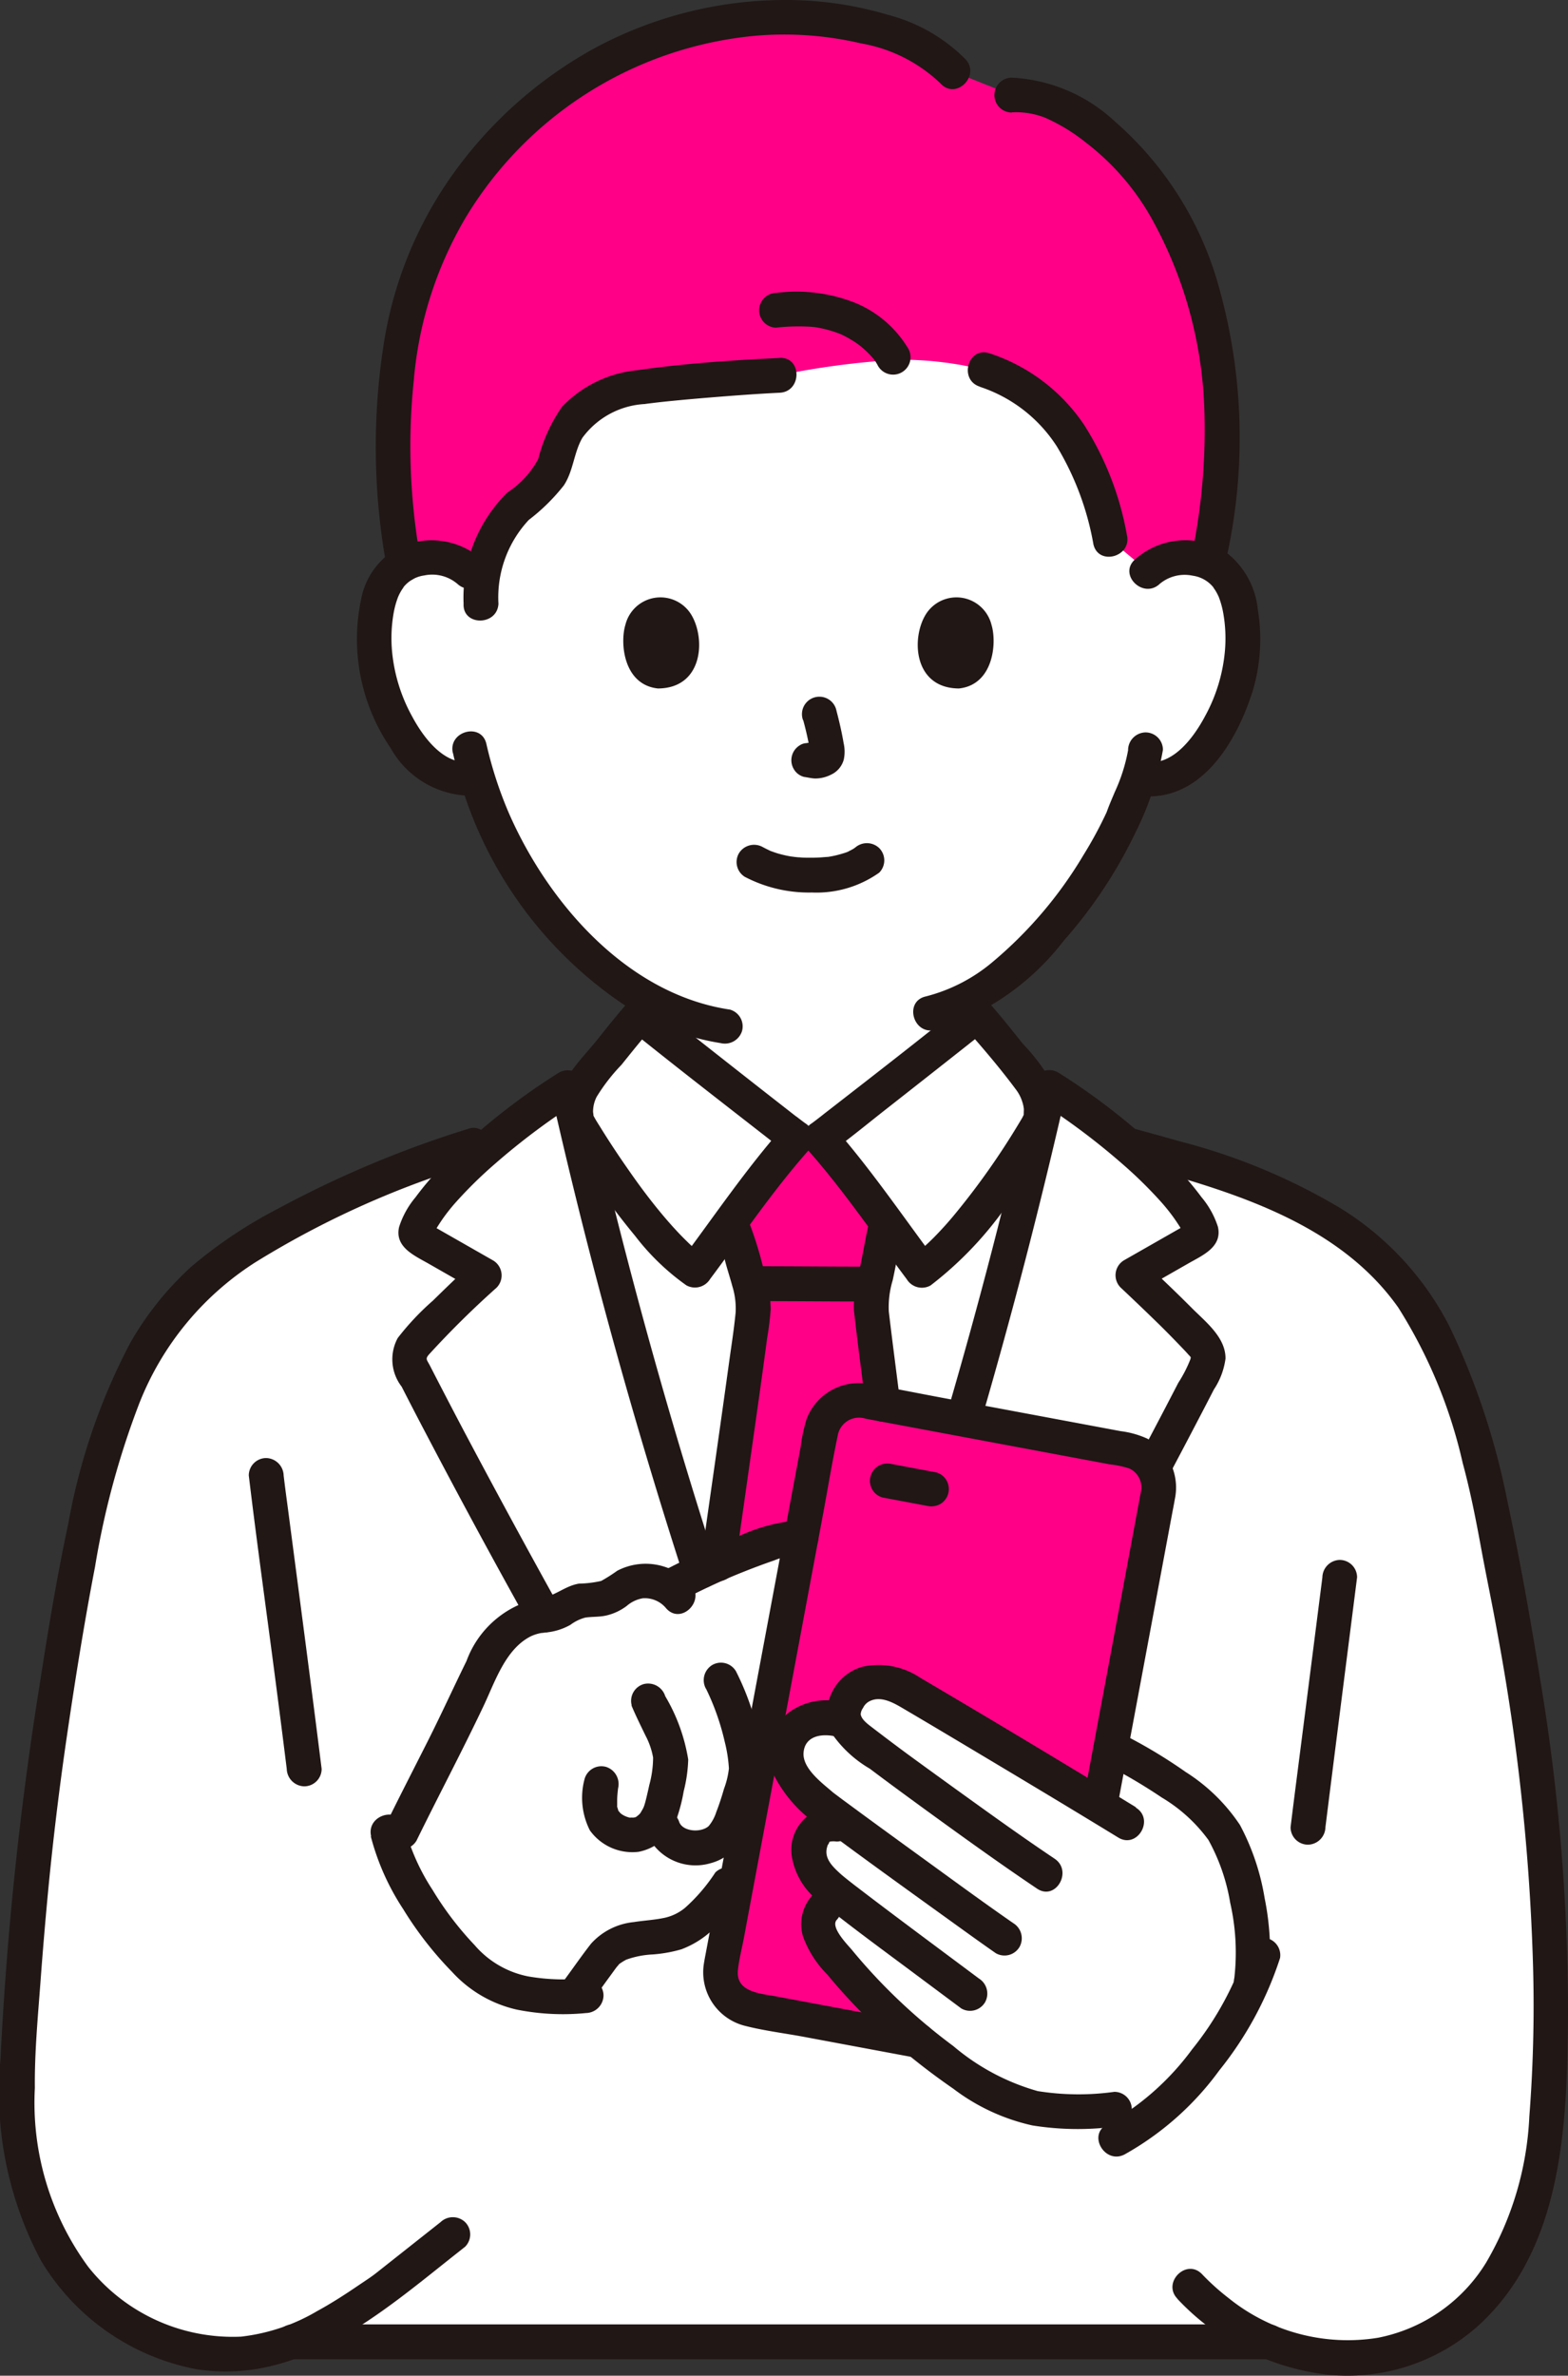 <svg xmlns="http://www.w3.org/2000/svg" width="53.981" height="81.76" viewBox="0 0 53.981 81.76">
  <rect x="0" y="0" width="53.981" height="81.76" fill="#333333" stroke="none"/>
  <g id="_12376" data-name="12376" transform="translate(0)">
    <path id="パス_1942" data-name="パス 1942" d="M66.24,65.82c-.363-.257-5.151-4.033-5.384-4.223v-.713a12.278,12.278,0,0,1-2.985-2.643,13.934,13.934,0,0,1-2.591-4.807A2.012,2.012,0,0,1,53.615,53a5.6,5.6,0,0,1-1.644-2.666,5.154,5.154,0,0,1,.15-3.627,1.719,1.719,0,0,1,1.545-.859,1.855,1.855,0,0,1,1.341.491S53.471,35.5,66.661,35.5,78.32,46.336,78.32,46.336a1.855,1.855,0,0,1,1.34-.491A1.72,1.72,0,0,1,81.2,46.7a5.138,5.138,0,0,1,.149,3.627A5.593,5.593,0,0,1,79.71,53a2.043,2.043,0,0,1-1.576.455l-.109-.018c-.187.544-.42,1.028-.5,1.268a15.006,15.006,0,0,1-5.058,6.154V61.6c-.235.19-5.023,3.965-5.386,4.223Z" transform="translate(-38.829 -26.655)" fill="#fff"/>
    <path id="パス_1943" data-name="パス 1943" d="M29.376,176.523c-1.663-4.1-2.091-5.459-3.391-9.452-1.755-5.389-3.386-11.316-4.634-16.858A25.965,25.965,0,0,0,19,151.925a34.15,34.15,0,0,0-8.964,3.953,9.754,9.754,0,0,0-2.928,2.942,16.82,16.82,0,0,0-2.014,5c-.453,1.919-.664,2.986-1.089,5.543a121.983,121.983,0,0,0-1.563,14.013,13.926,13.926,0,0,0,.818,5.982,7.7,7.7,0,0,0,4.5,4.161,6,6,0,0,0,4.136-.141H45.49a6.364,6.364,0,0,0,8.672-3.707,16.374,16.374,0,0,0,.993-5.737,73.744,73.744,0,0,0-1.786-18.046,28.629,28.629,0,0,0-1.561-5.741,12.624,12.624,0,0,0-1.263-2.54,10.847,10.847,0,0,0-4.409-3.566,32.406,32.406,0,0,0-5.429-1.833l-.117-.032a25.988,25.988,0,0,0-2.653-1.967c-1.248,5.542-2.879,11.469-4.634,16.858-1.3,3.993-1.728,5.348-3.391,9.452" transform="translate(-1.812 -112.785)" fill="#fff"/>
    <path id="パス_1944" data-name="パス 1944" d="M83.46,158.258c-1.433-4.523-2.766-9.363-3.854-14l-.014-.335a1.712,1.712,0,0,1,.372-1.534c.541-.626,1.221-1.532,1.775-2.151.235.19,5.023,3.965,5.386,4.223h.845c.363-.257,5.151-4.032,5.386-4.223.553.618,1.234,1.524,1.775,2.151a1.713,1.713,0,0,1,.372,1.534l.031.144c-1.2,5.148-2.711,10.559-4.325,15.515-1.367,4.2-1.769,5.482-3.661,10.109-1.888-4.628-2.292-5.91-3.659-10.109Q83.671,158.926,83.46,158.258Z" transform="translate(-59.713 -105.298)" fill="#fff"/>
    <path id="パス_1945" data-name="パス 1945" d="M60.551,228.1l.189-.252c.233-.311.809-1.136.925-1.242a2.01,2.01,0,0,1,.5-.3c.715-.264,1.608-.135,2.193-.491,1.035-.633,1.071-1.169,1.833-1.919.653-3.493,1.669-8.938,2.158-11.547-.047,0-.094,0-.141,0a3.972,3.972,0,0,0-1.1.265,24.4,24.4,0,0,0-3.318,1.461l-.031-.018a1.091,1.091,0,0,0-.12-.064.156.156,0,0,0-.036-.018.9.9,0,0,0-.108-.041.146.146,0,0,0-.031-.013.521.521,0,0,0-.059-.018c-.025-.008-.05-.015-.075-.02-.008,0-.015,0-.023-.005l-.075-.015c-.031-.005-.059-.008-.087-.01a.356.356,0,0,0-.054-.005.69.69,0,0,0-.105-.005,1.354,1.354,0,0,0-.177.01,1.516,1.516,0,0,0-.771.341,1.5,1.5,0,0,1-1,.31,1.4,1.4,0,0,0-.807.251,1.423,1.423,0,0,1-.785.275.6.6,0,0,0-.095.008,1.689,1.689,0,0,0-.3.064,1.949,1.949,0,0,0-.374.164,2.58,2.58,0,0,0-.707.6,6.551,6.551,0,0,0-.822,1.432C56,219.78,55.5,220.59,54.3,223.09a11.387,11.387,0,0,0,1.727,2.958,6.844,6.844,0,0,0,1.753,1.652,5.825,5.825,0,0,0,2.741.447Z" transform="translate(-40.768 -159.435)" fill="#fff"/>
    <path id="パス_1946" data-name="パス 1946" d="M112.887,232.662c.866.506,4.3,2.555,6.555,3.924l.374-2a14.551,14.551,0,0,1,3.368,2.24,3.935,3.935,0,0,1,.944,1.566,9.662,9.662,0,0,1,.518,4.28l-.025.172a12.99,12.99,0,0,1-3.457,4.465,21.346,21.346,0,0,1-3.917-.3,6.58,6.58,0,0,1-2.513-1.173,20.258,20.258,0,0,1-4.723-4.457,1.352,1.352,0,0,1-.248-.644.743.743,0,0,1,.2-.639l.49-.455c-.191-.15-.324-.26-.382-.314a2.152,2.152,0,0,1-.593-.807,1.079,1.079,0,0,1-.012-.621.782.782,0,0,1,.913-.679l.446.068c-.5-.368-.872-.644-1-.749-.059-.047-.12-.1-.181-.152a3.725,3.725,0,0,1-.883-1.087,1.21,1.21,0,0,1,.165-1.268,1.475,1.475,0,0,1,1.739-.362,1.046,1.046,0,0,1,.305-1.015,1.55,1.55,0,0,1,1.8-.071Z" transform="translate(-81.575 -174.443)" fill="#fff"/>
    <path id="パス_1947" data-name="パス 1947" d="M120.362,237.5l.015-.349c-2.194-1.343-6.938-4.176-7.615-4.566a1.549,1.549,0,0,0-1.8.071,1.048,1.048,0,0,0-.307,1.009l-.166-.042a1.409,1.409,0,0,0-1.572.41,1.21,1.21,0,0,0-.165,1.268,3.981,3.981,0,0,0,1.064,1.239c.131.105.5.381,1,.749l-.446-.068a.782.782,0,0,0-.913.679,1.079,1.079,0,0,0,.012.621,2.152,2.152,0,0,0,.593.807c.057.054.191.164.38.313l-.489.456a.744.744,0,0,0-.2.638,1.388,1.388,0,0,0,.247.646,20.307,20.307,0,0,0,4.725,4.457,6.575,6.575,0,0,0,2.513,1.171,11.053,11.053,0,0,0,2.69.027Z" transform="translate(-81.574 -174.442)" fill="#fff"/>
    <path id="パス_1948" data-name="パス 1948" d="M100.1,161.564a5.353,5.353,0,0,1,.312,1.488c0,.14-.2,1.626-.493,3.7-.21,1.487-.464,3.277-.723,5.09q.8-.351,1.627-.644a3.972,3.972,0,0,1,1.1-.265c.047,0,.094,0,.141,0h0l.685-3.667a1.285,1.285,0,0,1,1.5-1.027l.628.117c-.24-1.93-.415-3.316-.415-3.4a3.744,3.744,0,0,1,.129-.84q.049-.188.087-.376c.139-.625.164-.944.324-1.606l.01-.033c-.772-1.042-1.707-2.276-2.276-2.916h-.842c-.567.638-1.5,1.867-2.267,2.907l.084.186A8.241,8.241,0,0,1,100.1,161.564Z" transform="translate(-74.484 -118.022)" fill="#ff0087"/>
    <path id="パス_1949" data-name="パス 1949" d="M74.69,14.539a5.428,5.428,0,0,1,2.933,2.223,9.533,9.533,0,0,1,1.391,3.613l1.316,1.1a1.83,1.83,0,0,1,1.323-.484,2.1,2.1,0,0,1,.731.147,17.662,17.662,0,0,0-.73-10.671,10.075,10.075,0,0,0-2.807-3.989c-1.474-1.176-2.2-1.42-3.221-1.41l-2.016-.8a4.313,4.313,0,0,0-1.993-1.246,12.786,12.786,0,0,0-9.792.819,13.932,13.932,0,0,0-6.5,7.144A20.415,20.415,0,0,0,54.7,21.225a1.968,1.968,0,0,1,.9-.232,1.83,1.83,0,0,1,1.323.484l.473.454a3.936,3.936,0,0,1,1.009-2.5c.455-.465,1.1-.84,1.37-1.381.23-.458.267-.953.507-1.408a2.459,2.459,0,0,1,.746-.854,4.337,4.337,0,0,1,1.415-.589c.721-.19,4.241-.438,5.189-.483a28.107,28.107,0,0,1,4.066-.534,11.905,11.905,0,0,1,2.988.354Z" transform="translate(-40.795 -1.802)" fill="#ff0087"/>
    <path id="パス_1950" data-name="パス 1950" d="M113.592,195.141l-9.079-1.7a1.285,1.285,0,0,0-1.5,1.027l-3.44,18.411a1.285,1.285,0,0,0,1.027,1.5l5.756,1.076a19.586,19.586,0,0,1-3.176-3.286,1.388,1.388,0,0,1-.247-.646.745.745,0,0,1,.2-.638l.489-.456c-.19-.149-.324-.259-.38-.313a2.149,2.149,0,0,1-.593-.807,1.079,1.079,0,0,1-.012-.621.782.782,0,0,1,.913-.679l.446.068c-.5-.368-.872-.644-1-.749a3.981,3.981,0,0,1-1.064-1.239,1.21,1.21,0,0,1,.165-1.268,1.409,1.409,0,0,1,1.572-.41l.166.042a1.048,1.048,0,0,1,.307-1.009,1.55,1.55,0,0,1,1.8-.071c.592.341,4.29,2.547,6.678,4l2.006-10.731A1.285,1.285,0,0,0,113.592,195.141Z" transform="translate(-74.747 -145.228)" fill="#ff0087"/>
    <path id="パス_1951" data-name="パス 1951" d="M106.5,174.908c-1.248,0-2.5-.013-3.743-.013a.6.6,0,1,0,0,1.2c1.248,0,2.5.013,3.743.013a.6.6,0,1,0,0-1.2Z" transform="translate(-76.704 -131.317)" fill="#211715"/>
    <path id="パス_1952" data-name="パス 1952" d="M118.527,167.1c-.143.594-.233,1.2-.367,1.794a4.144,4.144,0,0,0-.178,1.355c.12,1.077.265,2.151.4,3.226a.617.617,0,0,0,.6.6.6.6,0,0,0,.6-.6c-.133-1.063-.274-2.126-.4-3.191a3.17,3.17,0,0,1,.132-1.073c.133-.6.224-1.2.367-1.794.18-.747-.973-1.067-1.153-.318Z" transform="translate(-88.583 -125.145)" fill="#211715"/>
    <path id="パス_1953" data-name="パス 1953" d="M97.408,168.106a5.108,5.108,0,0,1,.253.839c.075.292.172.576.249.867a2.58,2.58,0,0,1,.113.909c-.06.6-.13,1.029-.211,1.611-.316,2.292-.647,4.585-.972,6.877a.618.618,0,0,0,.418.736.6.6,0,0,0,.736-.418q.416-2.921.829-5.843.147-1.049.288-2.1a9.911,9.911,0,0,0,.12-.985,4.668,4.668,0,0,0-.263-1.445,13.061,13.061,0,0,0-.525-1.652.6.6,0,0,0-.818-.215.612.612,0,0,0-.215.818Z" transform="translate(-72.698 -125.547)" fill="#211715"/>
    <path id="パス_1954" data-name="パス 1954" d="M79.556,137.963c-.343.387-.666.792-.99,1.2s-.688.78-.975,1.2a2.083,2.083,0,0,0-.16,2.214,26.639,26.639,0,0,0,2.388,3.4,8.149,8.149,0,0,0,1.763,1.7.612.612,0,0,0,.818-.215c1.112-1.485,2.158-3.037,3.389-4.429a.609.609,0,0,0-.121-.939c-.074-.053-.145-.108-.217-.163l-.086-.067-.006,0c-.083-.065-.167-.13-.249-.195q-.633-.493-1.264-.988-1.359-1.066-2.714-2.136c-.242-.191-.486-.381-.727-.575a.616.616,0,0,0-.846,0,.6.6,0,0,0,0,.846c1.522,1.228,3.07,2.426,4.612,3.628.3.231.589.47.895.688l-.121-.939c-1.3,1.468-2.4,3.1-3.575,4.671l.818-.215a3.71,3.71,0,0,1-.58-.479c-.243-.234-.472-.484-.693-.739-.467-.541-.9-1.115-1.306-1.7-.336-.479-.661-.967-.969-1.465-.087-.141-.182-.282-.256-.43a.52.52,0,0,1-.026-.05c.05.125.014-.042.013-.083a1.125,1.125,0,0,1,.125-.514,6.392,6.392,0,0,1,.853-1.1c.346-.43.69-.863,1.056-1.276C80.911,138.235,80.068,137.386,79.556,137.963Z" transform="translate(-57.954 -103.443)" fill="#211715"/>
    <path id="パス_1955" data-name="パス 1955" d="M59.9,166.279q-1.671-3.01-3.283-6.051-.391-.742-.777-1.488-.191-.368-.38-.737c-.113-.221-.178-.236-.035-.4a31.882,31.882,0,0,1,2.323-2.294.6.6,0,0,0-.121-.939l-1.188-.678-.54-.308-.324-.185-.108-.062q-.132-.082.023.023l.081.3q-.052.112-.015.036c.014-.03.03-.059.045-.088.027-.05.055-.1.084-.15.061-.1.127-.2.195-.3a6.37,6.37,0,0,1,.476-.6,14.823,14.823,0,0,1,1.345-1.318,23.569,23.569,0,0,1,2.8-2.1l-.879-.357q1.486,6.589,3.443,13.061.545,1.808,1.126,3.606c.236.729,1.391.417,1.153-.318q-2.079-6.425-3.7-12.989-.454-1.834-.87-3.678a.6.6,0,0,0-.878-.357A22.284,22.284,0,0,0,55.8,151.2a10.3,10.3,0,0,0-.844,1,3,3,0,0,0-.564,1.023c-.155.688.523.978,1.01,1.256l1.62.925-.121-.939c-.453.425-.9.853-1.345,1.29a9.055,9.055,0,0,0-1.211,1.287,1.539,1.539,0,0,0,.136,1.674q.408.8.822,1.587,1.738,3.316,3.563,6.585c.374.673,1.407.071,1.033-.6Z" transform="translate(-40.653 -110.993)" fill="#211715"/>
    <path id="パス_1956" data-name="パス 1956" d="M131.867,160q1.653-5.664,2.96-11.422l-.878.357a23.708,23.708,0,0,1,2.8,2.1,14.912,14.912,0,0,1,1.316,1.286,6.576,6.576,0,0,1,.483.6c.07.1.136.2.2.3q.053.088.1.179l.031.059q.058.12,0-.006l.082-.3q.143-.095.053-.041l-.139.079-.27.154-.594.339-1.188.678a.6.6,0,0,0-.121.939c.453.426.9.853,1.347,1.29q.333.329.657.666c.107.112.216.223.319.339s.1.083.082.17a4.513,4.513,0,0,1-.417.813q-.22.425-.441.849-.462.885-.931,1.768c-.361.679.671,1.284,1.033.6q.525-.988,1.042-1.98.262-.5.521-1.005a2.523,2.523,0,0,0,.4-1.062c.009-.739-.7-1.277-1.175-1.757-.521-.523-1.057-1.032-1.595-1.538l-.121.939,1.62-.925c.488-.279,1.166-.564,1.01-1.256a3.009,3.009,0,0,0-.568-1.023,10.368,10.368,0,0,0-.844-1,22.353,22.353,0,0,0-4.09-3.289.6.6,0,0,0-.879.357q-1.3,5.756-2.96,11.422a.6.6,0,0,0,1.153.318Z" transform="translate(-98.124 -110.991)" fill="#211715"/>
    <path id="パス_1957" data-name="パス 1957" d="M116.568,138.81c.611.689,1.227,1.411,1.775,2.151a1.376,1.376,0,0,1,.207.415,1.138,1.138,0,0,1,.05.237c0,.052-.009.232,0,.2.016-.058-.031.057-.048.086-.042.074-.086.146-.13.219a25.637,25.637,0,0,1-2.168,3.077c-.245.3-.5.583-.77.855-.125.125-.253.246-.386.361a1.878,1.878,0,0,1-.315.237l.818.215c-1.173-1.566-2.277-3.2-3.575-4.671l-.121.939c.682-.488,1.331-1.029,1.991-1.545q1.387-1.088,2.771-2.18c.249-.2.5-.391.745-.59a.6.6,0,0,0,0-.846.612.612,0,0,0-.847,0c-1.5,1.212-3.031,2.4-4.554,3.583l-.29.225-.126.1-.017.013c-.092.07-.183.142-.277.21a.61.61,0,0,0-.121.939c1.23,1.391,2.276,2.944,3.389,4.429a.61.61,0,0,0,.818.215,12.424,12.424,0,0,0,3.071-3.438c.35-.5.69-1.014,1.007-1.539a2.382,2.382,0,0,0,.261-.508,2.17,2.17,0,0,0-.178-1.53,6.813,6.813,0,0,0-.98-1.3c-.379-.471-.753-.947-1.154-1.4C116.9,137.387,116.059,138.235,116.568,138.81Z" transform="translate(-83.352 -103.444)" fill="#211715"/>
    <path id="パス_1958" data-name="パス 1958" d="M134.141,49.868a5.008,5.008,0,0,1,2.65,2.056,9.816,9.816,0,0,1,1.256,3.364c.174.749,1.327.432,1.153-.318a10.477,10.477,0,0,0-1.478-3.8,6.274,6.274,0,0,0-3.264-2.46c-.737-.23-1.051.924-.318,1.153Z" transform="translate(-100.404 -36.555)" fill="#211715"/>
    <path id="パス_1959" data-name="パス 1959" d="M138.046,11.912a2.716,2.716,0,0,1,1.154.187,6.307,6.307,0,0,1,1.4.854,8.538,8.538,0,0,1,2.321,2.72,14.467,14.467,0,0,1,1.753,6.4,21.072,21.072,0,0,1-.368,4.762.614.614,0,0,0,.418.736.6.6,0,0,0,.736-.418,19.122,19.122,0,0,0-.269-9.181,11.661,11.661,0,0,0-3.593-5.745,5.608,5.608,0,0,0-3.549-1.509.6.6,0,0,0,0,1.2Z" transform="translate(-103.215 -8.045)" fill="#211715"/>
    <path id="パス_1960" data-name="パス 1960" d="M53.469,19.264a21.931,21.931,0,0,1-.235-6.171,13.211,13.211,0,0,1,1.784-5.6,13.044,13.044,0,0,1,10-6.264,11.613,11.613,0,0,1,3.62.266,5.243,5.243,0,0,1,2.742,1.389c.529.561,1.374-.286.846-.846A5.8,5.8,0,0,0,69.567.513,12.29,12.29,0,0,0,66.073,0a13.854,13.854,0,0,0-6.7,1.706,14.689,14.689,0,0,0-4.853,4.374,13.689,13.689,0,0,0-2.348,5.942,22.973,22.973,0,0,0,.142,7.561.6.6,0,0,0,.736.418.611.611,0,0,0,.418-.736Z" transform="translate(-38.989 0)" fill="#211715"/>
    <path id="パス_1961" data-name="パス 1961" d="M74.934,49.439c-1.63.078-3.276.188-4.89.421a4.129,4.129,0,0,0-2.6,1.259,5.491,5.491,0,0,0-.818,1.794,3.173,3.173,0,0,1-1.065,1.158A5.074,5.074,0,0,0,64.055,57.9c-.038.769,1.158.767,1.2,0A3.9,3.9,0,0,1,66.3,55.013a6.732,6.732,0,0,0,1.207-1.189c.329-.5.342-1.124.636-1.634a2.855,2.855,0,0,1,2.147-1.165l.1-.014c.091-.013-.1.012,0,0l.262-.032q.3-.035.6-.064c.425-.042.851-.079,1.276-.114.8-.065,1.606-.126,2.411-.165.766-.037.771-1.233,0-1.2Z" transform="translate(-48.095 -37.12)" fill="#211715"/>
    <path id="パス_1962" data-name="パス 1962" d="M105.477,41.508a7.126,7.126,0,0,1,1.169-.03l.125.011c.112.011-.138-.025.057.007.083.014.166.03.249.048a4.174,4.174,0,0,1,.58.177c-.055-.021.027.011.039.016q.06.027.118.057c.087.044.171.091.254.142s.159.1.237.158c.019.013.075.057.025.018l.092.075a3.369,3.369,0,0,1,.357.349c.022.025.042.052.065.076-.031-.035-.044-.063-.007-.009s.077.115.112.174a.6.6,0,1,0,1.033-.6,3.816,3.816,0,0,0-1.8-1.524,5.484,5.484,0,0,0-2.7-.341.6.6,0,1,0,0,1.2Z" transform="translate(-78.747 -30.233)" fill="#211715"/>
    <path id="パス_1963" data-name="パス 1963" d="M179.422,216.069q-.448,3.523-.9,7.046-.1.776-.195,1.553a.6.6,0,0,0,.6.6.613.613,0,0,0,.6-.6c.3-2.4.605-4.791.91-7.187l.18-1.413a.6.6,0,0,0-.6-.6A.613.613,0,0,0,179.422,216.069Z" transform="translate(-133.897 -161.783)" fill="#211715"/>
    <path id="パス_1964" data-name="パス 1964" d="M36.9,212.094c-.374-3-.772-5.989-1.164-8.982-.05-.372-.1-.744-.144-1.116a.617.617,0,0,0-.6-.6.6.6,0,0,0-.6.6c.3,2.5.654,4.993.975,7.49q.169,1.3.332,2.608a.617.617,0,0,0,.6.6A.6.6,0,0,0,36.9,212.094Z" transform="translate(-25.827 -151.217)" fill="#211715"/>
    <path id="パス_1965" data-name="パス 1965" d="M38.721,322.26H72.316a.6.6,0,0,0,0-1.2H38.721A.6.6,0,0,0,38.721,322.26Z" transform="translate(-28.64 -241.066)" fill="#211715"/>
    <path id="パス_1966" data-name="パス 1966" d="M155.986,196.118a8.427,8.427,0,0,0,5.182,2.612,6.755,6.755,0,0,0,5.16-1.671c2.954-2.666,3.08-7.008,3.107-10.7a69.834,69.834,0,0,0-.959-11.567c-.334-2.078-.706-4.161-1.146-6.219a25.234,25.234,0,0,0-1.973-5.915,10.287,10.287,0,0,0-3.773-4.084,21.059,21.059,0,0,0-5.55-2.3c-.507-.146-1.016-.285-1.525-.424a.6.6,0,0,0-.318,1.153c3.382.924,7.259,1.968,9.4,5a17.034,17.034,0,0,1,2.219,5.351c.261.961.451,1.932.631,2.911.185,1.008.4,2.012.578,3.021a73.825,73.825,0,0,1,1.2,10.979,49.415,49.415,0,0,1-.115,5.578,10.925,10.925,0,0,1-1.486,5.026,5.634,5.634,0,0,1-3.727,2.59,6.532,6.532,0,0,1-5.141-1.366,8.056,8.056,0,0,1-.916-.825c-.536-.554-1.381.292-.846.846Z" transform="translate(-115.454 -117.004)" fill="#211715"/>
    <path id="パス_1967" data-name="パス 1967" d="M16.118,155.823a36.525,36.525,0,0,0-6.53,2.738A15.949,15.949,0,0,0,6.6,160.554a10.683,10.683,0,0,0-2.13,2.661,21.5,21.5,0,0,0-2.12,6.2c-.416,1.934-.729,3.889-1.033,5.843a118.133,118.133,0,0,0-1.3,12.577,12.308,12.308,0,0,0,1.4,6.948,7.97,7.97,0,0,0,5.343,3.726c3.55.557,6.369-1.935,8.961-3.984l.292-.231a.6.6,0,0,0,0-.846.613.613,0,0,0-.846,0l-2.214,1.75c-.183.145-.374.265-.647.45-.448.305-.908.6-1.384.86a6.615,6.615,0,0,1-2.625.881,6.348,6.348,0,0,1-5.263-2.407A9.539,9.539,0,0,1,1.2,188.832c-.012-1.2.1-2.4.19-3.6q.116-1.585.266-3.167.261-2.723.66-5.431c.282-1.917.588-3.834.955-5.736a28.54,28.54,0,0,1,1.521-5.62,10.163,10.163,0,0,1,3.987-4.855,31.405,31.405,0,0,1,6.055-2.907c.531-.19,1.067-.369,1.6-.542.73-.235.418-1.39-.318-1.153Z" transform="translate(0 -116.973)" fill="#211715"/>
    <path id="パス_1968" data-name="パス 1968" d="M133.576,101.767a6,6,0,0,1-.459,1.448c-.075.18-.154.359-.224.541-.017.044-.033.089-.05.134-.056.157.03-.06-.009.025a13.821,13.821,0,0,1-.794,1.468,14.4,14.4,0,0,1-3.142,3.694,5.776,5.776,0,0,1-2.294,1.178c-.75.174-.433,1.327.318,1.153a8.822,8.822,0,0,0,4.437-3.074,16.032,16.032,0,0,0,2.471-3.728,10.312,10.312,0,0,0,.943-2.839.6.6,0,0,0-.6-.6.613.613,0,0,0-.6.6Z" transform="translate(-94.737 -75.961)" fill="#211715"/>
    <path id="パス_1969" data-name="パス 1969" d="M62.536,101.772a14.032,14.032,0,0,0,6.36,8.965,8.26,8.26,0,0,0,2.855,1.016.618.618,0,0,0,.736-.418.6.6,0,0,0-.418-.736c-3.515-.523-6.236-3.638-7.6-6.74a13.729,13.729,0,0,1-.784-2.406c-.174-.749-1.328-.432-1.153.318Z" transform="translate(-46.941 -75.854)" fill="#211715"/>
    <path id="パス_1970" data-name="パス 1970" d="M53.631,75.292a2.612,2.612,0,0,0-2.888-.4,2.541,2.541,0,0,0-1.278,1.772,6.636,6.636,0,0,0,1.017,5.113,3.191,3.191,0,0,0,3.069,1.629.6.6,0,0,0,.418-.736.614.614,0,0,0-.736-.418c-.927.127-1.643-.871-2.019-1.578a5.719,5.719,0,0,1-.683-2.227,4.978,4.978,0,0,1,.052-1.3,3.033,3.033,0,0,1,.155-.568,1.72,1.72,0,0,1,.122-.236c.014-.022.125-.178.041-.072a1.1,1.1,0,0,1,.733-.433,1.339,1.339,0,0,1,1.15.292c.57.515,1.418-.328.846-.846Z" transform="translate(-37.034 -56.033)" fill="#211715"/>
    <path id="パス_1971" data-name="パス 1971" d="M156.566,76.13a1.338,1.338,0,0,1,1.15-.292,1.112,1.112,0,0,1,.735.433c-.084-.106.028.05.041.072a1.693,1.693,0,0,1,.123.236,3.032,3.032,0,0,1,.154.567,4.967,4.967,0,0,1,.052,1.3,5.714,5.714,0,0,1-.682,2.227c-.377.708-1.092,1.705-2.018,1.578a.619.619,0,0,0-.736.418.6.6,0,0,0,.418.736c2.162.3,3.42-1.831,3.98-3.613A6.234,6.234,0,0,0,159.955,77a2.836,2.836,0,0,0-1.1-1.973,2.591,2.591,0,0,0-3.132.256c-.573.518.276,1.361.846.846Z" transform="translate(-116.653 -56.025)" fill="#211715"/>
    <path id="パス_1972" data-name="パス 1972" d="M102.1,117.63a4.763,4.763,0,0,0,2.294.531,3.734,3.734,0,0,0,2.316-.683.6.6,0,0,0,0-.846.613.613,0,0,0-.846,0c.181-.142.041-.034-.006,0s-.093.057-.142.082l-.075.038c-.1.05.023-.013.025-.008a1.52,1.52,0,0,1-.2.071,3.462,3.462,0,0,1-.548.125c.088-.013-.015,0-.052,0l-.161.013c-.13.008-.259.012-.389.011s-.232,0-.349-.013c-.053,0-.106-.008-.159-.013-.006,0-.2-.028-.076-.008a3.943,3.943,0,0,1-.511-.113c-.072-.021-.142-.047-.212-.072-.152-.052.088.046-.05-.019q-.132-.062-.26-.13a.611.611,0,0,0-.818.215.6.6,0,0,0,.215.818Z" transform="translate(-76.442 -87.445)" fill="#211715"/>
    <path id="パス_1973" data-name="パス 1973" d="M109.772,97.178a10.776,10.776,0,0,1,.253,1.159L110,98.178a.7.7,0,0,1,0,.16l.021-.159a.38.38,0,0,1-.018.072l.06-.143a.288.288,0,0,1-.025.046l.094-.121a.256.256,0,0,1-.038.037l.121-.093a.767.767,0,0,1-.092.049l.143-.06a.678.678,0,0,1-.154.045l.159-.021a.615.615,0,0,1-.145,0l.159.021c-.055-.008-.108-.021-.163-.028a.454.454,0,0,0-.238-.011.449.449,0,0,0-.223.071.6.6,0,0,0-.215.818.573.573,0,0,0,.358.274c.125.017.246.049.374.054a1.193,1.193,0,0,0,.551-.131.8.8,0,0,0,.441-.523,1.315,1.315,0,0,0-.006-.564c-.063-.374-.149-.743-.245-1.109a.6.6,0,1,0-1.153.318Z" transform="translate(-82.121 -72.397)" fill="#211715"/>
    <path id="パス_1974" data-name="パス 1974" d="M86.193,83.454c-.193.627-.067,2.068,1.121,2.193,1.57-.009,1.653-1.753,1.125-2.573A1.243,1.243,0,0,0,86.193,83.454Z" transform="translate(-64.662 -61.953)" fill="#211715"/>
    <path id="パス_1975" data-name="パス 1975" d="M129.34,83.454c.193.627.067,2.068-1.121,2.193-1.57-.009-1.653-1.753-1.125-2.573A1.243,1.243,0,0,1,129.34,83.454Z" transform="translate(-95.207 -61.953)" fill="#211715"/>
    <path id="パス_1976" data-name="パス 1976" d="M96.093,209.95a6.065,6.065,0,0,0-2.292.623c-.768.306-1.523.645-2.259,1.022a.6.6,0,1,0,.6,1.033c.644-.33,1.3-.634,1.973-.9.343-.137.688-.266,1.037-.386a2.719,2.719,0,0,1,.936-.2.6.6,0,1,0,0-1.2Z" transform="translate(-68.511 -157.636)" fill="#211715"/>
    <path id="パス_1977" data-name="パス 1977" d="M78.88,262.379c.133-.179.262-.36.393-.541l.224-.307q.05-.069.1-.137c.038-.05.092-.111.021-.028.026-.031.142-.156.044-.072a2,2,0,0,1,.287-.185,3.117,3.117,0,0,1,.906-.18,4.735,4.735,0,0,0,.993-.177,3.192,3.192,0,0,0,.956-.564,3.6,3.6,0,0,0,.579-.588c.1-.122.189-.246.28-.372.077-.105.151-.208.2-.274a.617.617,0,0,0,0-.846.6.6,0,0,0-.846,0,6.029,6.029,0,0,1-1.041,1.215,1.663,1.663,0,0,1-.777.359c-.321.063-.661.081-.991.133a2.286,2.286,0,0,0-1.466.739c-.314.4-.6.817-.9,1.223a.6.6,0,0,0,.215.818.612.612,0,0,0,.818-.215Z" transform="translate(-58.391 -193.666)" fill="#211715"/>
    <path id="パス_1978" data-name="パス 1978" d="M63.657,216.682a2.109,2.109,0,0,0-2.539-.453,5.715,5.715,0,0,1-.555.352,3.837,3.837,0,0,1-.765.092c-.494.081-.847.452-1.34.5a3.392,3.392,0,0,0-2.53,2.161c-.447.91-.867,1.832-1.323,2.737-.478.948-.965,1.891-1.432,2.844a.613.613,0,0,0,.215.818.6.6,0,0,0,.818-.215c.754-1.539,1.557-3.053,2.292-4.6.4-.834.753-1.976,1.633-2.427a1.394,1.394,0,0,1,.528-.137,2.089,2.089,0,0,0,.847-.264,1.484,1.484,0,0,1,.514-.249c.24-.035.478-.016.719-.071a1.872,1.872,0,0,0,.7-.326,1.133,1.133,0,0,1,.558-.267.951.951,0,0,1,.808.351c.516.573,1.359-.274.846-.846Z" transform="translate(-39.867 -162.172)" fill="#211715"/>
    <path id="パス_1979" data-name="パス 1979" d="M91.185,230.529a8.434,8.434,0,0,1,.648,1.838,4.9,4.9,0,0,1,.142.911,2.879,2.879,0,0,1-.169.7c-.077.269-.163.537-.266.8a1.413,1.413,0,0,1-.263.484c-.268.241-.914.191-1.019-.16a.6.6,0,0,0-1.153.318,1.836,1.836,0,0,0,2.237,1.119c.847-.224,1.182-.943,1.448-1.7a9.375,9.375,0,0,0,.29-1,3.345,3.345,0,0,0,0-1.29,9.191,9.191,0,0,0-.862-2.616.6.6,0,0,0-.818-.215.611.611,0,0,0-.215.818Z" transform="translate(-66.881 -172.416)" fill="#211715"/>
    <path id="パス_1980" data-name="パス 1980" d="M82.134,233.3c.15.358.321.7.49,1.05a2.551,2.551,0,0,1,.255.744,3.65,3.65,0,0,1-.131.945q-.05.232-.106.464c-.018.072-.036.144-.059.215-.009.029-.019.059-.03.087.022-.05.019-.043-.011.021s-.057.1-.083.148-.041.061,0,.01c-.022.027-.045.052-.07.077s-.119.086-.034.035a.929.929,0,0,1-.085.05q.1-.038.008,0c-.029.007-.174.028-.036.018-.03,0-.234-.015-.107.007a.779.779,0,0,1-.315-.114c-.025-.014-.138-.11-.045-.025-.035-.032-.129-.173-.059-.05-.022-.039-.046-.076-.065-.117.067.142,0-.044-.009-.078-.03-.12-.006.1,0-.043,0-.065,0-.13,0-.2,0-.119.025-.338.032-.394a.619.619,0,0,0-.418-.736.6.6,0,0,0-.736.418,2.484,2.484,0,0,0,.182,1.767,1.8,1.8,0,0,0,1.676.739,1.737,1.737,0,0,0,1.337-1.216,5.817,5.817,0,0,0,.218-.872,4.972,4.972,0,0,0,.155-1.089,6.21,6.21,0,0,0-.791-2.179.618.618,0,0,0-.736-.418.6.6,0,0,0-.418.736Z" transform="translate(-60.395 -174.607)" fill="#211715"/>
    <path id="パス_1981" data-name="パス 1981" d="M51.2,251.415a8.386,8.386,0,0,0,1.11,2.492A12.237,12.237,0,0,0,54,256.077a4.3,4.3,0,0,0,2.218,1.293,8.1,8.1,0,0,0,2.392.119.615.615,0,0,0,.6-.6.6.6,0,0,0-.6-.6,7.119,7.119,0,0,1-1.99-.06,3.259,3.259,0,0,1-1.847-1.077,11.048,11.048,0,0,1-1.448-1.9,7.309,7.309,0,0,1-.963-2.164c-.171-.75-1.324-.433-1.153.318Z" transform="translate(-38.433 -188.21)" fill="#211715"/>
    <path id="パス_1982" data-name="パス 1982" d="M151.354,240.129a18.353,18.353,0,0,1,2.056,1.2,5.412,5.412,0,0,1,1.608,1.462,6.733,6.733,0,0,1,.749,2.159,7.713,7.713,0,0,1,.143,2.59.619.619,0,0,0,.418.736.6.6,0,0,0,.736-.418,9.335,9.335,0,0,0-.112-3.07,8.1,8.1,0,0,0-.849-2.514,6.269,6.269,0,0,0-1.869-1.823,17.443,17.443,0,0,0-2.276-1.354c-.683-.352-1.289.68-.6,1.033Z" transform="translate(-113.416 -179.468)" fill="#211715"/>
    <path id="パス_1983" data-name="パス 1983" d="M104.729,213.091l-5.06-.945c-.536-.1-1.381-.144-1.3-.908.042-.379.142-.76.212-1.135l1.06-5.672,1.14-6.1.528-2.827c.164-.88.308-1.767.494-2.643a.743.743,0,0,1,.967-.593l.885.165,4.55.851,2.965.554a3.459,3.459,0,0,1,.673.142.718.718,0,0,1,.393.834l-1,5.365-.765,4.092-.215,1.152a.614.614,0,0,0,.418.736.6.6,0,0,0,.736-.418q.368-1.963.734-3.926l1.155-6.181c.037-.2.078-.4.112-.6a1.924,1.924,0,0,0-.949-2.081,3.149,3.149,0,0,0-.918-.258l-1.342-.251-4.787-.895c-.834-.156-1.668-.326-2.5-.468a1.919,1.919,0,0,0-2.18,1.192,5.674,5.674,0,0,0-.207.966l-.692,3.7L98.794,202.5l-1.2,6.4-.337,1.791c-.021.11-.042.219-.059.329a1.9,1.9,0,0,0,1.37,2.13c.68.179,1.4.264,2.087.393l3.16.59.59.11a.614.614,0,0,0,.736-.418.6.6,0,0,0-.418-.736Z" transform="translate(-72.965 -143.442)" fill="#211715"/>
    <path id="パス_1984" data-name="パス 1984" d="M124.852,234.83q-3.693-2.26-7.425-4.456a2.571,2.571,0,0,0-2.014-.374,1.681,1.681,0,0,0-1.08,2.219,4.085,4.085,0,0,0,1.358,1.284c.581.439,1.169.869,1.759,1.3,1.321.96,2.647,1.919,4,2.829.641.43,1.24-.606.6-1.033-1.083-.726-2.143-1.488-3.2-2.249q-.9-.648-1.794-1.3-.374-.275-.745-.555c-.1-.075-.2-.152-.3-.228l-.047-.036-.132-.1c-.17-.134-.424-.3-.455-.5a.405.405,0,0,1,.081-.219.49.49,0,0,1,.228-.233c.4-.2.846.071,1.187.272,1.036.609,2.067,1.227,3.1,1.844,1.427.854,2.853,1.71,4.272,2.578.658.4,1.26-.631.6-1.033Z" transform="translate(-85.746 -172.633)" fill="#211715"/>
    <path id="パス_1985" data-name="パス 1985" d="M108.86,234.972a2.176,2.176,0,0,0-1.936.341,1.861,1.861,0,0,0-.58,1.968,4.631,4.631,0,0,0,1.836,2.043c1.367,1.017,2.751,2.012,4.134,3.008.583.419,1.164.841,1.753,1.251a.6.6,0,0,0,.818-.215.61.61,0,0,0-.215-.818c-1.1-.762-2.172-1.552-3.252-2.334q-.958-.694-1.914-1.394l-.723-.532-.244-.183-.09-.068c-.1-.073.123.1.02.015-.362-.315-1.06-.822-1.017-1.372.045-.585.634-.663,1.09-.56.749.17,1.069-.983.318-1.153Z" transform="translate(-79.786 -176.364)" fill="#211715"/>
    <path id="パス_1986" data-name="パス 1986" d="M110.911,249.542a1.481,1.481,0,0,0-1.55,1.64,2.439,2.439,0,0,0,1.078,1.706c1.022.818,2.082,1.591,3.132,2.374l1.635,1.218a.6.6,0,0,0,.818-.215.612.612,0,0,0-.215-.818c-.906-.677-1.814-1.35-2.719-2.029q-.707-.53-1.409-1.066c-.031-.025-.125-.1-.043-.033l-.131-.1-.224-.176c-.088-.071-.176-.141-.259-.217-.241-.222-.523-.493-.451-.847a.953.953,0,0,1,.054-.174c-.057.136.082-.118.013-.018.031-.046.024-.043.053-.052a.776.776,0,0,1,.217,0,.6.6,0,0,0,.6-.6.612.612,0,0,0-.6-.6Z" transform="translate(-82.111 -187.358)" fill="#211715"/>
    <path id="パス_1987" data-name="パス 1987" d="M111.078,261.25a1.47,1.47,0,0,0-.312,1.416,3.6,3.6,0,0,0,.831,1.3,19.579,19.579,0,0,0,2,2.088,23.376,23.376,0,0,0,2.337,1.841,7,7,0,0,0,2.728,1.267,9.938,9.938,0,0,0,2.82.043.616.616,0,0,0,.6-.6.6.6,0,0,0-.6-.6,8.924,8.924,0,0,1-2.637-.025,7.723,7.723,0,0,1-2.907-1.55,19.957,19.957,0,0,1-2.4-2.093q-.573-.587-1.095-1.221c-.134-.162-.75-.778-.519-1.029.52-.566-.324-1.414-.846-.847Z" transform="translate(-83.118 -196.014)" fill="#211715"/>
    <path id="パス_1988" data-name="パス 1988" d="M156.868,267.905a10.833,10.833,0,0,1-1.877,3.461,9.155,9.155,0,0,1-2.926,2.585c-.685.352-.08,1.384.6,1.033a10.169,10.169,0,0,0,3.261-2.893,12.127,12.127,0,0,0,2.092-3.868A.6.6,0,0,0,156.868,267.905Z" transform="translate(-113.95 -200.838)" fill="#211715"/>
    <path id="パス_1989" data-name="パス 1989" d="M122.473,202.451l-1.52-.285a.642.642,0,0,0-.461.06.6.6,0,0,0-.215.818.588.588,0,0,0,.358.274l1.52.285a.642.642,0,0,0,.461-.06.6.6,0,0,0,.215-.818.588.588,0,0,0-.358-.274Z" transform="translate(-90.247 -151.78)" fill="#211715"/>
  </g>
</svg>
